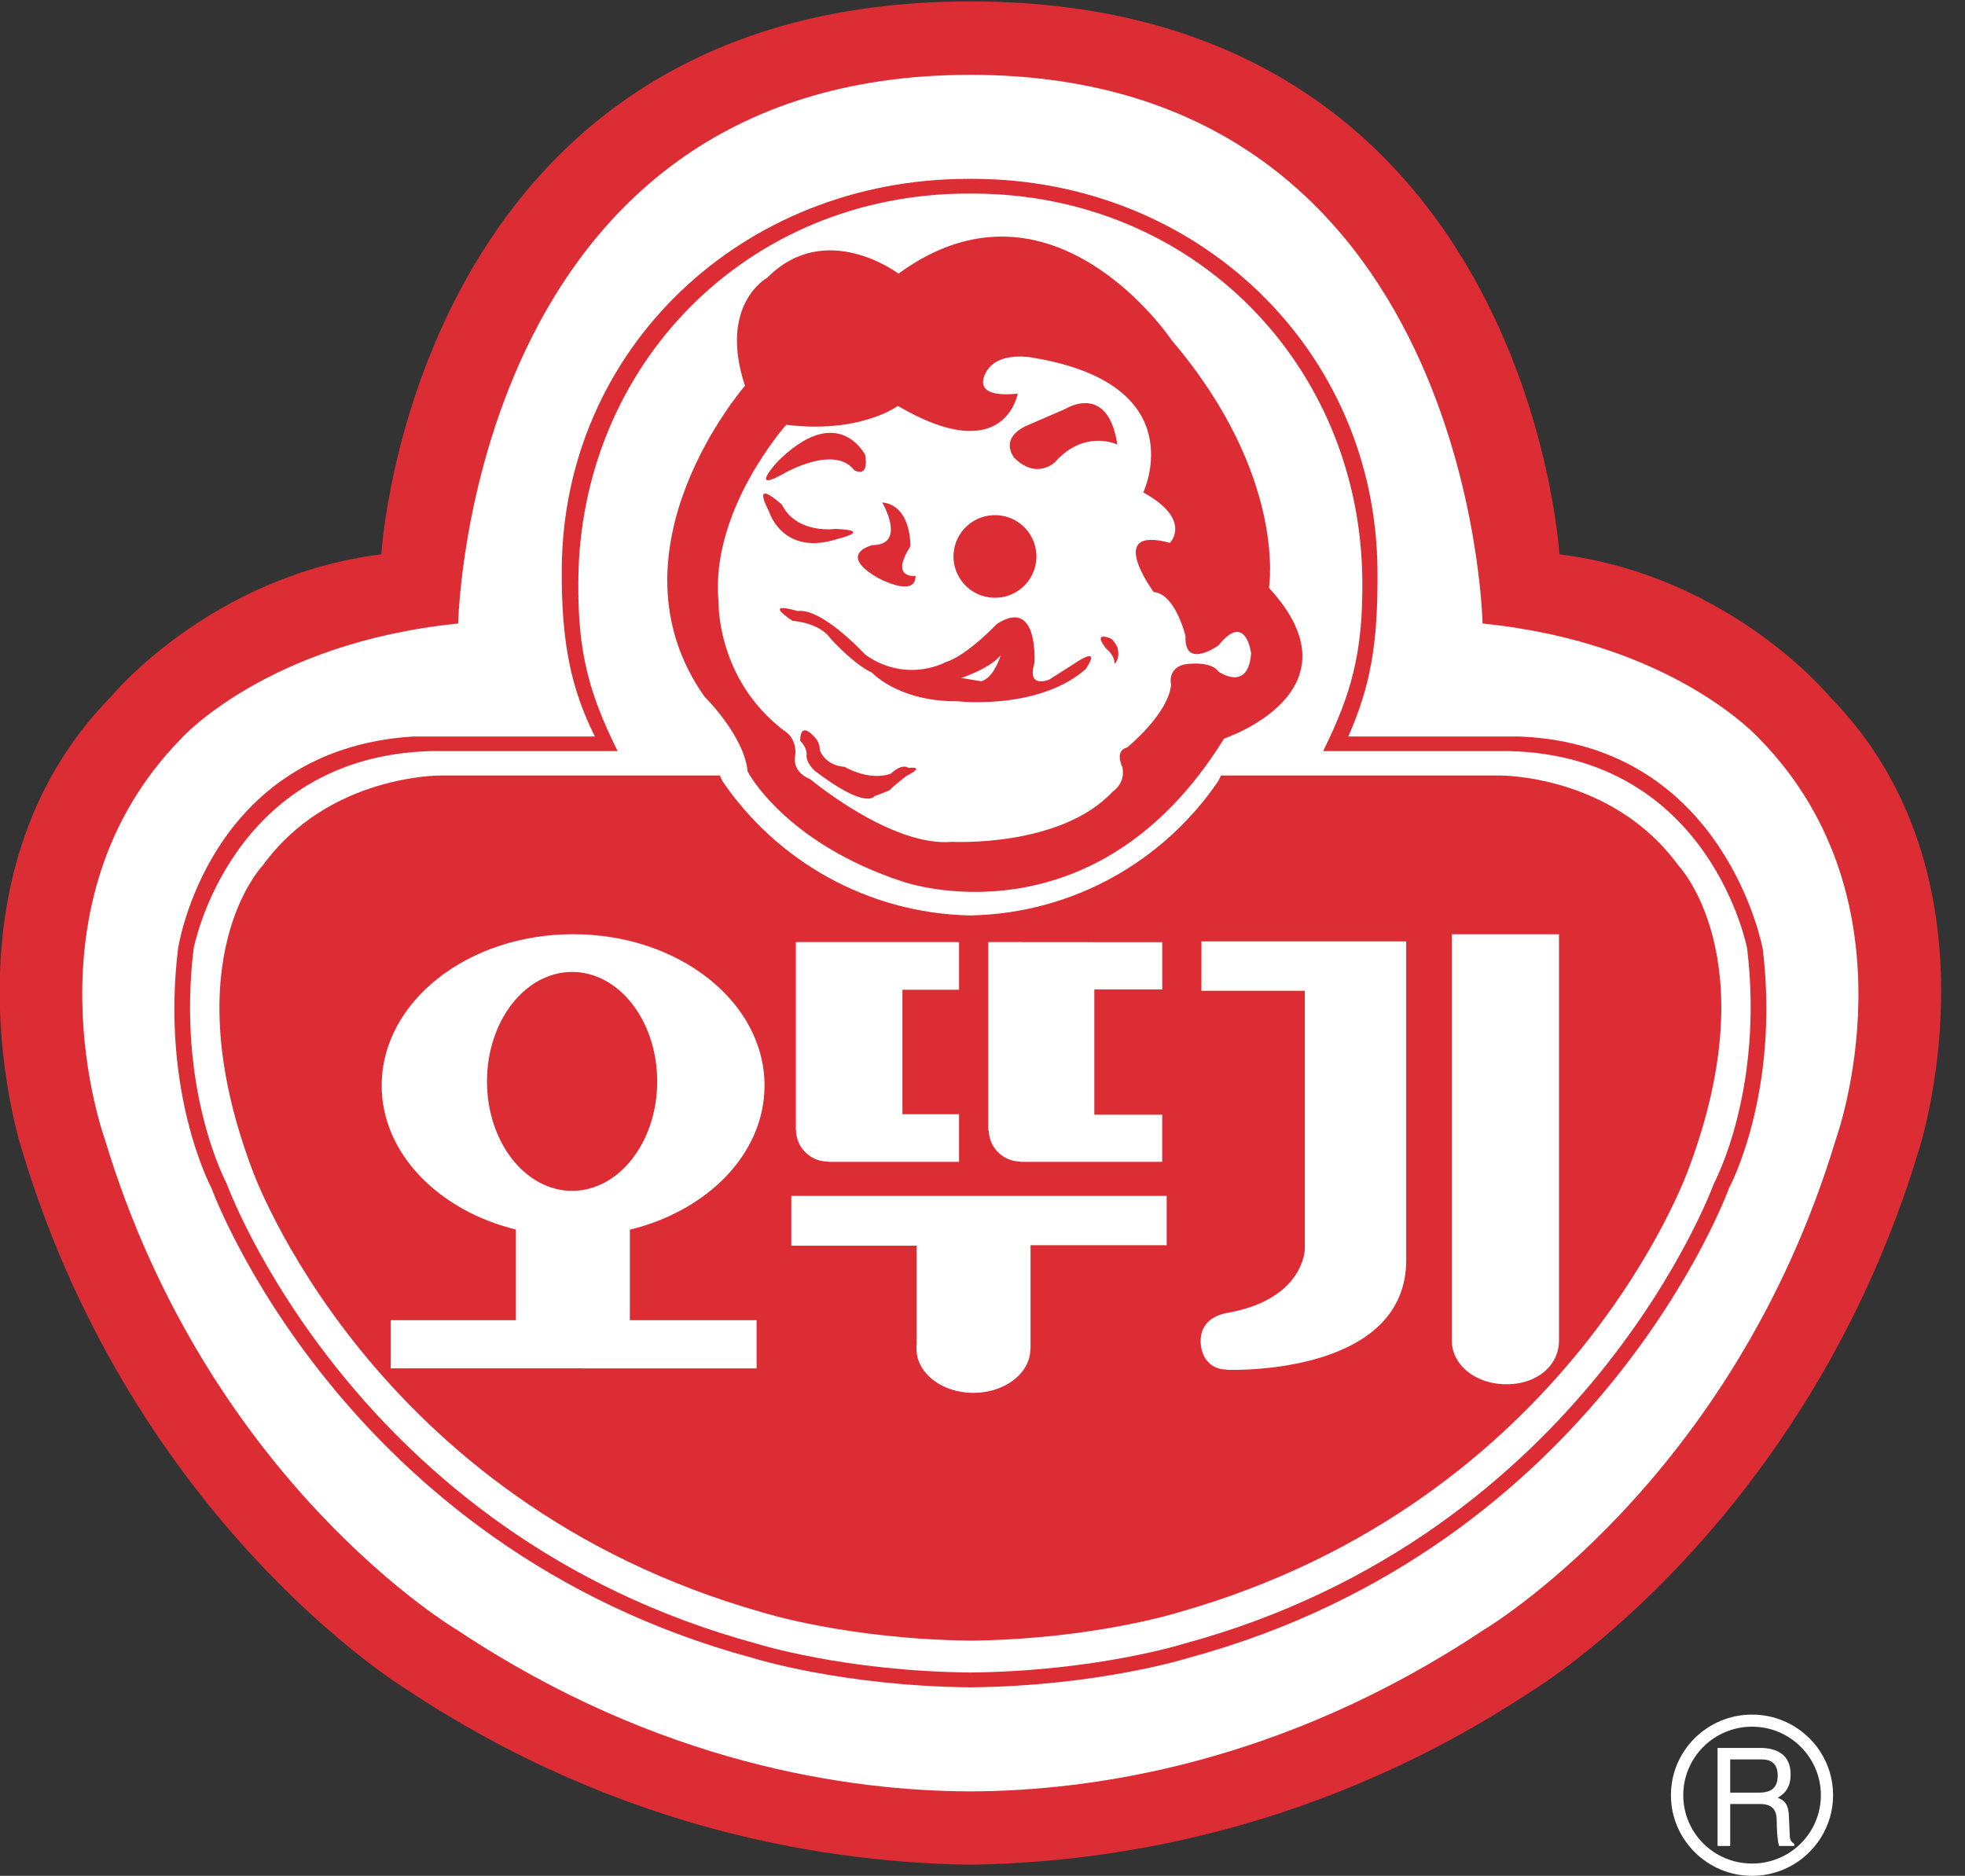 <svg xmlns="http://www.w3.org/2000/svg" viewBox="0 0 228 217.676"><rect x="0" y="0" width="228" height="217.676" fill="#333333" stroke="none"/><path d="M20.788 692.577s-8.695-10.602-23.722-12.486c0 0-2.783-48.5-51.618-48.53H-54.714c-48.825.026-51.615 48.53-51.615 48.53-15.025 1.884-23.719 12.486-23.719 12.486-15.64 15.916-7.827 39.797-7.827 39.797 9.85 32.795 33.678 47.304 33.678 47.304 19.161 12.734 37.768 15.26 49.542 15.437H-54.614c11.78-.178 30.401-2.703 49.547-15.437 0 0 23.824-14.509 33.687-47.304 0 0 7.824-23.88-7.832-39.797z" style="fill:#dc2c34;stroke:none;stroke-width:3.774" transform="matrix(1.322 0 0 1.322 184.814 -834.758)"/><path d="M14.596 696.257s-7.52-8.402-24.272-10.089c0 0-.905-48.145-44.938-48.164H-54.655c-44.046.019-44.929 48.164-44.929 48.164-16.76 1.687-24.303 10.089-24.303 10.089-14.21 14.501-6.723 35.132-6.723 35.132 9.108 30.304 30.995 43.163 30.995 43.163 17.668 11.734 34.393 14.093 44.96 14.127H-54.614c10.565-.034 27.303-2.393 44.96-14.127 0 0 21.889-12.86 31.002-43.163 0 0 7.484-20.631-6.752-35.132z" style="fill:#fff;stroke:none;stroke-width:3.774" transform="matrix(1.322 0 0 1.322 184.814 -834.758)"/><path d="M14.918 714.736s-3.255-17.886-21.28-18.649h-15.096c1.94-4.438 2.611-8.062 2.558-14.58-.127-19.306-15.718-34.373-35.558-34.373h-.348c-19.857 0-35.543 14.897-35.687 34.188-.053 6.526.83 10.613 2.908 14.765h-16.007c-18.015 1.166-20.584 18.65-20.584 18.65-1.528 12.723 2.948 21.007 2.948 21.007s11.364 31.444 47.495 41.227c0 0 7.82 2.465 19.097 2.574 11.278-.109 19.117-2.574 19.117-2.574 36.097-9.783 47.47-41.227 47.47-41.227s4.49-8.284 2.967-21.008zm-4.283 20.574S-.5 766.131-35.907 775.722c0 0-7.685 2.416-18.73 2.521-11.05-.105-18.718-2.521-18.718-2.521-35.436-9.59-46.555-40.412-46.555-40.412s-4.402-8.13-2.897-20.6c0 0 3.177-16.864 20.851-17.347h16.365c-2.441-4.926-3.51-8.541-3.451-14.931.138-18.921 14.776-34.004 34.236-34.004h.348c19.453 0 34.099 15.083 34.23 34.004.06 6.39-1.014 10.005-3.436 14.93h16.356c17.676.484 20.858 17.348 20.858 17.348 1.484 12.47-2.915 20.6-2.915 20.6z" style="fill:#dc2c34;stroke:none;stroke-width:3.774" transform="matrix(1.322 0 0 1.322 184.814 -834.758)"/><path d="M7.5 707.391c-5.838-8.001-15.692-7.884-15.692-7.884h-24.44l-.25.502c-4.742 6.97-12.69 11.602-21.743 11.783-9.059-.181-17.009-4.812-21.758-11.783l-.238-.502h-24.461s-9.849-.117-15.645 7.884c0 0-7.886 8.115-.973 26.613 0 0 10.248 29.195 44.866 38.978 0 0 7.357 2.317 18.013 2.46v.005c.05 0 .126-.004.196-.004.055 0 .132.004.195.004v-.004c10.628-.144 18.007-2.461 18.007-2.461 34.61-9.783 44.845-38.978 44.845-38.978 6.927-18.498-.922-26.613-.922-26.613Z" style="fill:#dc2c34;stroke:none;stroke-width:3.774" transform="matrix(1.322 0 0 1.322 184.814 -834.758)"/><path d="M-84.514 739.375c6.861-1.672 11.817-6.707 11.817-12.652 0-7.337-7.517-13.285-16.799-13.285-9.273 0-16.802 5.948-16.802 13.285 0 5.926 4.96 10.965 11.778 12.64v7.957h-10.993v4.224l32.12.008v-4.231h-11.121zm-5.068-3.408c-4.13 0-7.474-4.31-7.474-9.602 0-5.307 3.344-9.613 7.474-9.613 4.124 0 7.466 4.306 7.466 9.613 0 5.292-3.342 9.602-7.466 9.602z" style="fill:#fff;stroke:none;stroke-width:3.774" transform="matrix(1.322 0 0 1.322 184.814 -834.758)"/><path d="M.772 641.483v.011a.74.74 0 0 0 .74.727h.013v.007h3.039v-1.108H3.247v-2.895h1.317v-1.109H.768v4.354a.03.03 0 0 0 .004.013zM5.99 642.221l.004.007h3.295v-1.097H7.71v-2.913h1.58v-1.099l-4.046-.003v4.378l.011.01a.74.74 0 0 0 .737.717zM9.393 643.02H.663v1.158h2.915v2.293c-.004.03-.004.072-.004.104 0 .567.591 1.026 1.323 1.026.73 0 1.323-.455 1.325-1.017h.005v-2.417h3.166zM16.025 636.934v9.454c0 .56.547 1.013 1.272 1.013.729 0 1.22-.453 1.22-1.013v-9.454zM10.2 638.249h2.405v6.002s0 1.15-1.757 1.482h.005c-.437.065-.67.301-.67.666 0 .368.227.659.598.659l.008.007s4.175.168 4.175-2.557V637.1h-4.763z" style="fill:#fff;stroke:none" transform="translate(88.51 -3069.253) scale(4.989)"/><path d="M11.771 628.877s.436-2.589-2.26-5.757c0 0-2.78-4.165-6.356-1.551 0 0-1.688-1.28-3.052.095 0 0-1.142.618-.518 2.513 0 0-3.335 3.831-.943 7.229 0 0 .927.908 1.005 1.744 0 0 .858 1.661 3.616 2.563 0 0 4.443 1.559 7.465-3.33 0 0 3.274-1.09 1.043-3.506zm-1.172 1.949c-.157-.227-.614-.185-.614-.185-.611.004-.49.496-.49.496-.073.684-1.022 1.453-1.022 1.453-.306.077-.11.456-.11.456.08.382-.228.573-.228.573-1.212 1.3-3.73 1.166-3.73 1.166-1.415.127-3.302-1.458-3.302-1.458-.461-.184-.347-.565-.347-.565.035-.417-.27-.569-.27-.569-1.572-1.206-1.515-2.991-1.515-2.991-.204-2.126 1.574-4.118 1.574-4.118 1.723.214 2.595-.439 2.595-.439 2.495 1.463 2.788-.285 2.788-.285-1.221.123-.692-.566-.692-.566.298-.419 1.032-.272 1.032-.272 3.785.621 2.58 3.136 2.58 3.136 1.155.635.62 1.173.62 1.173-1.53-.415-.377 1.144-.377 1.144.503.038.74 1.023.74 1.023-.035.797.768.217.768.217.639-.799.757.185.757.185-.064.915-.757.426-.757.426z" style="fill:#dc2c34;stroke:none" transform="translate(88.51 -3069.253) scale(4.989)"/><path d="M.478 626.224s1.177-.69 1.645-.086c0 0 .345.222.26-.347 0 0-.614-1.25-2.02.131 0 0-.72.766.115.302zM7.038 624.715l-.93.403c-.623.309-.257.737-.257.737.521.518.948.095.948.095.689-.773 1.446-.406 1.446-.406-.22-1.455-1.207-.829-1.207-.829zM5.411 629.107a.96.96 0 1 0-.016-1.92.962.962 0 0 0-.96.962.962.962 0 0 0 .976.958zM2.552 627.883s-.84.199.117.758c0 0 .887.488.883-.043 0 0-.61.079-.12-.683 0 0 .033-.954-.655-1.024 0 0 .577.986-.225.992zM1.751 627.735s.838-.197-.078-.228c0 0-.878.123-1.227-.562 0 0-.731-.677-.302.154 0 0 .312 1.062 1.607.636zM7.273 630.621l-.607.387s-.533.233-.35-.379c0 0 .107-1.559-.882-.904 0 0-.682.726-1.184.881 0 0-.908.504-1.867-.175 0 0-1.004-1.094-1.576-1.014 0 0-.843-.26-.113.229 0 0 .614.032.882.411 0 0 .54.602.96.789 0 0 .619.68 1.99.669 0 0 1.876.217 2.979-.744 0 0 .414-.571-.232-.15zm-2.197.429-.46-.077s.684-.227.916-.531c0 0-.15.531-.456.608zM8.092 630.057s-.446-.196-.104.236c0 0 .193.145.193.352 0 0 .141-.116.064-.39 0 0-.078-.162-.153-.198zM3.392 633.066c-.17-.116-.416.134-.416.134-.516.177-1.073-.16-1.073-.16-.381-.026-.527-.268-.575-.381-.003-.209-.118-.301-.118-.301-.363-.416-.34.079-.34.079.15.149.15.301.15.301-.033.21.199.402.199.402 1.202.914 1.38.58 1.38.58.07-.019.36-.139.36-.139.004-.035.379-.328.379-.328.479-.246.054-.187.054-.187z" style="fill:#dc2c34;stroke:none" transform="translate(88.51 -3069.253) scale(4.989)"/><path d="M277.564 271.166c-6.93 0-12.552 5.58-12.552 12.465 0 6.878 5.622 12.484 12.552 12.484 6.915 0 12.532-5.606 12.532-12.484 0-6.885-5.617-12.465-12.532-12.465zm.002 1.87c5.872 0 10.643 4.761 10.643 10.595 0 5.866-4.773 10.58-10.643 10.58-5.885 0-10.646-4.715-10.646-10.58 0-5.833 4.759-10.596 10.646-10.596z" style="color:#000;font-style:normal;font-variant:normal;font-weight:400;font-stretch:normal;font-size:medium;font-family:sans-serif;font-variant-ligatures:normal;font-variant-position:normal;font-variant-caps:normal;font-variant-numeric:normal;font-variant-alternates:normal;font-variant-east-asian:normal;font-feature-settings:normal;text-indent:0;text-decoration:none;text-decoration-line:none;text-decoration-style:solid;text-decoration-color:#000;letter-spacing:normal;word-spacing:normal;text-transform:none;writing-mode:lr-tb;direction:ltr;text-orientation:mixed;dominant-baseline:auto;baseline-shift:baseline;text-anchor:start;clip-rule:nonzero;display:inline;overflow:visible;visibility:visible;color-interpolation:sRGB;vector-effect:none;fill:#fff;fill-opacity:1;fill-rule:nonzero;stroke:none;stroke-width:.661;stroke-linecap:butt;stroke-linejoin:miter;stroke-miterlimit:4;stroke-dasharray:none;stroke-dashoffset:0;stroke-opacity:1;color-rendering:auto;image-rendering:auto;shape-rendering:auto;text-rendering:auto;enable-background:accumulate;stop-color:#000" transform="matrix(.75 0 0 .75 -4.88 -4.41)"/><path d="m17.279 792.408-.067-1.55c-.047-1.205-.508-1.42-.982-1.62.518-.313 1.132-.785 1.132-2.05 0-1.826-1.33-2.324-2.667-2.324H10.95v8.609h1.108v-3.684h2.637c1.318 0 1.448.82 1.448 1.525 0 .317.03 1.627.205 2.159h1.333v-.193c-.34-.215-.39-.392-.402-.872zm-2.689-3.62h-2.532v-2.917h2.717c.547 0 1.455.106 1.455 1.427 0 1.276-.846 1.49-1.64 1.49z" style="color:#000;font-style:normal;font-variant:normal;font-weight:400;font-stretch:normal;font-size:medium;font-family:sans-serif;font-variant-ligatures:normal;font-variant-position:normal;font-variant-caps:normal;font-variant-numeric:normal;font-variant-alternates:normal;font-variant-east-asian:normal;font-feature-settings:normal;text-indent:0;text-decoration:none;text-decoration-line:none;text-decoration-style:solid;text-decoration-color:#000;letter-spacing:normal;word-spacing:normal;text-transform:none;writing-mode:lr-tb;direction:ltr;text-orientation:mixed;dominant-baseline:auto;baseline-shift:baseline;text-anchor:start;clip-rule:nonzero;display:inline;overflow:visible;visibility:visible;color-interpolation:sRGB;vector-effect:none;fill:#fff;fill-opacity:1;fill-rule:nonzero;stroke:none;stroke-width:.375;stroke-linecap:butt;stroke-linejoin:miter;stroke-miterlimit:4;stroke-dasharray:none;stroke-dashoffset:0;stroke-opacity:1;color-rendering:auto;image-rendering:auto;shape-rendering:auto;text-rendering:auto;enable-background:accumulate;stop-color:#000" transform="matrix(1.322 0 0 1.322 184.814 -834.758)"/></svg>